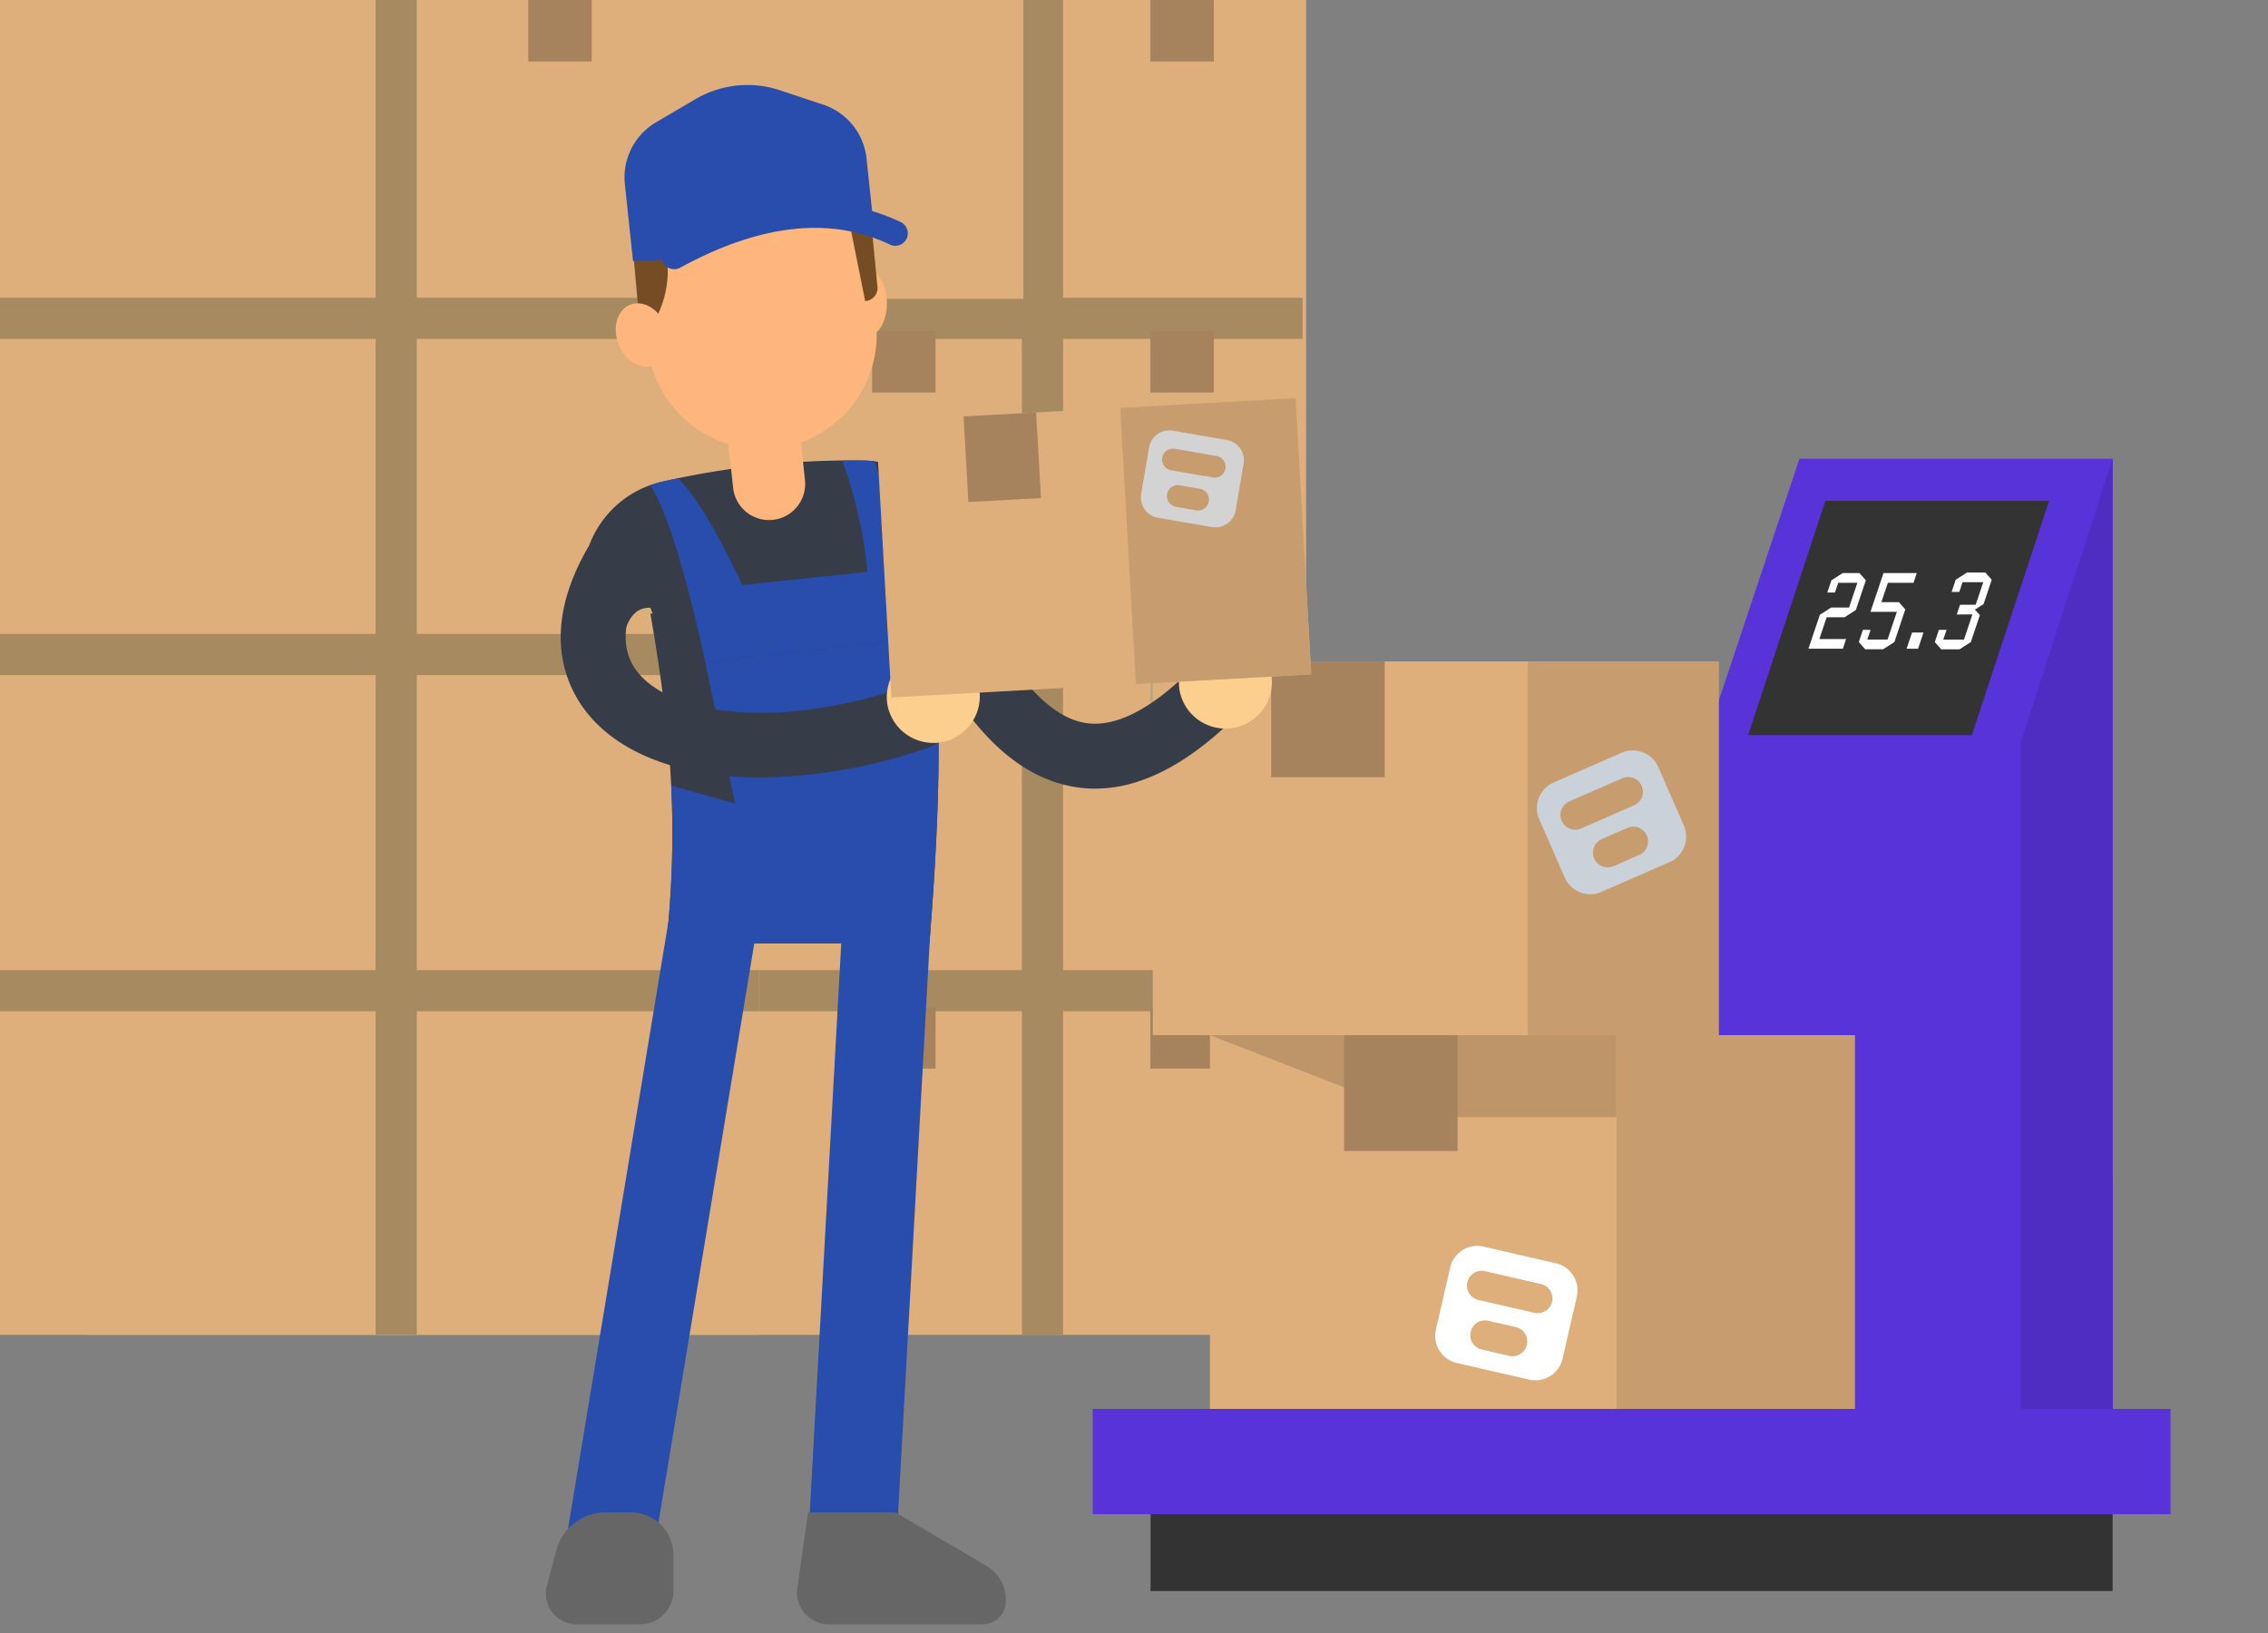 <?xml version="1.0" encoding="UTF-8"?> <svg xmlns="http://www.w3.org/2000/svg" xmlns:xlink="http://www.w3.org/1999/xlink" width="298.022" height="214.632" viewBox="0 0 298.022 214.632"><rect x="0" y="0" width="298.022" height="214.632" fill="#808080" stroke="none"/><defs><style>.a{fill:none;}.b{fill:#deaf7b;}.c{fill:#a88a61;}.d{fill:#c9c9c9;}.e{fill:#bea276;}.f{fill:#a6835d;}.g{clip-path:url(#a);}.h{fill:#5833d9;}.i{fill:#333;}.j{fill:#4e2dc3;}.k{fill:#c79d6f;}.l{fill:#fff;}.m{opacity:0.6;mix-blend-mode:multiply;isolation:isolate;}.n{clip-path:url(#c);}.o{fill:#cad1d9;}.p{clip-path:url(#d);}.q{fill:#363d48;}.r{fill:#294dad;}.s{fill:#feb67c;}.t{fill:#754c24;}.u{fill:#fccf8e;}.v{fill:#666;}.w{fill:#d3d3d3;}</style><clipPath id="a"><rect class="a" width="168.273" height="154.35"></rect></clipPath><clipPath id="c"><rect class="a" width="53.403" height="10.774"></rect></clipPath><clipPath id="d"><rect class="a" width="113.306" height="203.413"></rect></clipPath></defs><g transform="translate(-206 -2647.262)"><g transform="translate(206 2647.263)"><path class="b" d="M0,0V131.822l11.423,43.569H171.488l.135-44.018V0Z" transform="translate(0 0)"></path><path class="b" d="M0,0V175.391H99.705V41.829l-45.728-.9V0Z" transform="translate(0 0)"></path><rect class="c" width="5.41" height="175.392" transform="translate(134.281 -0.001)"></rect><rect class="c" width="5.409" height="175.392" transform="translate(49.358 -0.001)"></rect><rect class="c" width="71.461" height="5.409" transform="translate(99.705 39.123)"></rect><rect class="c" width="71.461" height="5.409" transform="translate(99.705 83.297)"></rect><rect class="c" width="72.18" height="5.41" transform="translate(99.705 127.468)"></rect><rect class="c" width="99.705" height="5.409" transform="translate(0 39.123)"></rect><rect class="c" width="99.705" height="5.409" transform="translate(0 83.297)"></rect><rect class="c" width="99.705" height="5.41" transform="translate(0 127.468)"></rect><rect class="d" width="13.07" height="9.466" transform="translate(112.237 25.826)"></rect><rect class="e" width="8.341" height="8.078" transform="translate(114.603 0.001)"></rect><rect class="f" width="8.339" height="8.076" transform="translate(114.603 43.499)"></rect><rect class="f" width="8.339" height="8.078" transform="translate(69.416 0.001)"></rect><rect class="e" width="8.339" height="8.078" transform="translate(114.603 88.348)"></rect><rect class="f" width="8.339" height="8.078" transform="translate(114.603 132.333)"></rect><rect class="f" width="8.339" height="8.078" transform="translate(151.162 0.001)"></rect><rect class="f" width="8.338" height="8.076" transform="translate(151.162 43.499)"></rect><rect class="e" width="8.338" height="8.078" transform="translate(151.162 88.348)"></rect><rect class="f" width="8.338" height="8.078" transform="translate(151.162 132.333)"></rect><rect class="b" width="46.154" height="39.266" transform="translate(88.324 -0.001)"></rect></g><g transform="translate(335.749 2707.544)"><g class="g"><g transform="translate(0 0)"><g class="g"><rect class="h" width="141.633" height="13.834" transform="translate(13.832 124.848)"></rect><rect class="i" width="126.416" height="10.101" transform="translate(21.439 138.682)"></rect><path class="h" d="M63.679,0h41.155V124.85H51.227v-87.5Z" transform="translate(43.021 -0.001)"></path><path class="h" d="M51.227,21.67v84.981h53.607V76.864Z" transform="translate(43.022 18.198)"></path><path class="j" d="M85.889,0V124.85h-12.1v-87.5Z" transform="translate(61.966 -0.001)"></path><path class="i" d="M93.884,3.007h-29.4L54.33,33.788h29.4Z" transform="translate(45.627 2.525)"></path><rect class="b" width="84.722" height="49.11" transform="translate(29.242 75.738)"></rect><rect class="k" width="31.29" height="49.11" transform="translate(82.674 75.738)"></rect><path class="l" d="M38.337,56.311l9.51,2.188a3.66,3.66,0,0,1,2.747,4.386l-1.875,8.154a3.663,3.663,0,0,1-4.388,2.747L34.821,71.6a3.66,3.66,0,0,1-2.747-4.388l1.875-8.152a3.66,3.66,0,0,1,4.388-2.747" transform="translate(26.857 47.212)"></path><path class="b" d="M35.743,61.823l7.35,1.691a1.94,1.94,0,1,0,.87-3.781l-7.35-1.691a1.94,1.94,0,0,0-.87,3.781" transform="translate(28.755 48.703)"></path><path class="b" d="M36.01,65.369l3.567.821a1.938,1.938,0,1,0,.87-3.777l-3.569-.822a1.939,1.939,0,1,0-.868,3.779" transform="translate(28.978 51.682)"></path><rect class="f" width="14.912" height="15.217" transform="translate(46.871 75.74)"></rect><g class="m" transform="translate(29.241 75.74)"><g class="n"><path class="f" d="M69.3,51.941V41.167h-53.4L43.613,51.941Z" transform="translate(-15.893 -41.167)"></path></g></g><rect class="b" width="74.347" height="49.108" transform="translate(21.734 26.629)"></rect><rect class="k" width="25.064" height="49.108" transform="translate(71.017 26.629)"></rect><path class="o" d="M41.441,25.046l8.942-3.908a3.663,3.663,0,0,1,4.82,1.889l3.35,7.665a3.66,3.66,0,0,1-1.889,4.818l-8.943,3.908A3.656,3.656,0,0,1,42.9,37.531l-3.348-7.665a3.659,3.659,0,0,1,1.888-4.82" transform="translate(32.959 17.494)"></path><path class="k" d="M43.642,29.48l6.91-3.021A1.939,1.939,0,1,0,49,22.907l-6.91,3.019a1.939,1.939,0,0,0,1.553,3.555" transform="translate(34.371 19.1)"></path><path class="k" d="M45.969,31.46l3.356-1.466a1.939,1.939,0,0,0-1.553-3.555l-3.358,1.466a1.94,1.94,0,0,0,1.555,3.555" transform="translate(36.324 22.067)"></path><rect class="f" width="14.914" height="15.217" transform="translate(37.288 26.631)"></rect><path class="l" d="M63.592,16.831l-.429,1.279H58.639l1.5-4.462,1.487-.953h2.351L65.069,9.44H62.558l-.431,1.281H61.121l.539-1.606,1.487-.953h2.191l.846.953-1.314,3.908-1.485.951H61.033l-.959,2.857Z" transform="translate(49.246 6.854)"></path><path class="l" d="M65.2,11.985h2.3l.846.953L66.912,17.23l-1.488.951H63.081l-.844-.951.539-1.606h1.006L63.352,16.9h2.662l1.222-3.639H63.769l1.713-5.1h4.373L69.427,9.44H66.06Z" transform="translate(52.267 6.854)"></path><path class="l" d="M66.366,12.41h1.507l-.716,2.132H65.648Z" transform="translate(55.132 10.422)"></path><path class="l" d="M68.508,18.214l-.844-.953.539-1.606h1.006l-.431,1.281H71.5l1.106-3.3H70.549l.432-1.279H73.04L74.033,9.4H71.309l-.429,1.279H69.874l.539-1.606L71.9,8.124h2.4l.846.951-1.074,3.2-1.111.708-.011.031.637.71L72.4,17.261l-1.483.953Z" transform="translate(56.825 6.822)"></path></g></g></g></g><g transform="translate(265 2658.432)"><g class="p" transform="translate(0 0)"><path class="q" d="M59.22,66.114a16.338,16.338,0,0,1-3.319-.338c-8.555-1.762-15.627-9.927-22.254-25.7a4.262,4.262,0,1,1,7.859-3.3C46.8,49.364,52.221,56.311,57.623,57.425c3.8.781,8.39-1.355,13.592-6.367A4.265,4.265,0,1,1,77.13,57.2c-6.153,5.924-12.162,8.912-17.91,8.912" transform="translate(25.688 26.344)"></path><path class="q" d="M17.048,82.574H51.6c1.56-19.176,1.679-33.613,0-42.129L14.942,39.209c3,17.293,3.6,28.622,2.106,43.365" transform="translate(11.523 30.236)"></path><path class="r" d="M50.679,39.907,21.211,44.983,25.153,63.64l-8.388-2.356a134.1,134.1,0,0,1-.634,20.751H50.679c1.56-19.176,1.679-33.611,0-42.129" transform="translate(12.439 30.774)"></path><path class="q" d="M20.328,30.65a112.253,112.253,0,0,1,26.388-2.788A13.4,13.4,0,0,1,59.58,38.03l3.071,12.364-40.9,4.332L18.81,47.215c-3.617-.159-4.217,5.212-4.091,11.915L9.926,43.28a13.384,13.384,0,0,1,10.4-12.63" transform="translate(7.654 21.479)"></path><path class="r" d="M42.9,27.857c-.919-.009-1.831,0-2.744.012a58.922,58.922,0,0,1,3.3,14.624L27.016,44.234c-3.347-7.145-6.367-12.129-8.493-14.022-.671.142-1.343.278-2.008.43a12.144,12.144,0,0,0-1.573.491c2.373,3.583,5.005,13.055,7.187,23.145L51.6,51.156l-7.205-23.2a14.436,14.436,0,0,0-1.488-.1" transform="translate(11.523 21.479)"></path><path class="s" d="M26.805,39.307h0a4.746,4.746,0,0,0,4.221-5.22l-1.16-10.963-9.444,1,1.162,10.96a4.747,4.747,0,0,0,5.221,4.221" transform="translate(15.748 17.832)"></path><path class="s" d="M26.529,36.82h0A4.748,4.748,0,0,0,30.752,31.6l-1.16-10.962-9.446,1L21.31,32.6a4.745,4.745,0,0,0,5.22,4.222" transform="translate(15.536 15.914)"></path><path class="s" d="M31.909,45.121h0A15.078,15.078,0,0,0,45.315,28.538L44.086,16.926A15.079,15.079,0,0,0,14.1,20.1l1.231,11.613A15.079,15.079,0,0,0,31.909,45.121" transform="translate(10.804 2.649)"></path><path class="s" d="M32.195,13.809c-1.327-.005-2.409,1.881-2.418,4.215s1.059,4.23,2.384,4.235,2.411-1.881,2.419-4.214-1.061-4.23-2.386-4.237" transform="translate(22.962 10.649)"></path><path class="t" d="M13.231,12.048l1.477,16.319a1.716,1.716,0,0,0,1.886,1.555,13.283,13.283,0,0,0-.181-14.143Q28.133,18.517,41.7,13.1l2.784,13.866.094-.011A1.716,1.716,0,0,0,46.1,25.082L44.471,8.409,38.746,4.88,29.963,1.85l.282,2.664-7.8-1.7L19.733,4.622Z" transform="translate(10.203 1.427)"></path><path class="s" d="M14.752,16.241c-1.817.338-2.807,2.453-2.209,4.722S15.1,24.8,16.918,24.457,19.723,22,19.125,19.736s-2.556-3.833-4.373-3.494" transform="translate(9.538 12.489)"></path><path class="q" d="M34.608,65.389c-9.956,0-18.161-2.82-22.674-8.271-2.777-3.355-6.5-10.646-.175-21.76a4.263,4.263,0,1,1,7.412,4.214c-2.889,5.081-3.114,9.157-.668,12.111,4.417,5.336,17.977,7.639,35.336,1.709A4.263,4.263,0,0,1,56.6,61.461a68.978,68.978,0,0,1-21.987,3.928" transform="translate(6.392 25.602)"></path><path class="r" d="M17.146,4.913l5.168-3.041A13.527,13.527,0,0,1,33.449.692L39.14,2.585a8.386,8.386,0,0,1,5.685,7.078l1.07,10.115C36.145,16.5,29.2,18.143,20.116,22.507c-1.169.561-4.617.6-5.976.632L13.068,13.025a8.384,8.384,0,0,1,4.077-8.112" transform="translate(10.042 0)"></path><path class="r" d="M17.428,17.464a1.64,1.64,0,0,1-.788-3.078C28.11,8.108,38.386,7.063,47.182,11.27a1.639,1.639,0,0,1-1.415,2.958c-7.793-3.726-17.06-2.706-27.554,3.036a1.626,1.626,0,0,1-.785.2" transform="translate(12.173 6.741)"></path><path class="u" d="M32.527,48.941a6.12,6.12,0,1,0,5.406-7.008,6.259,6.259,0,0,0-5.406,7.008" transform="translate(25.053 32.311)"></path><path class="u" d="M54.2,47.875a6.12,6.12,0,1,0,5.406-7.007A6.26,6.26,0,0,0,54.2,47.875" transform="translate(41.768 31.49)"></path><path class="r" d="M32.318,156.5c-.108,0-.216,0-.326-.009a5.8,5.8,0,0,1-5.468-6.107L31.307,63.9a5.8,5.8,0,1,1,11.574.639l-4.78,86.48a5.8,5.8,0,0,1-5.783,5.476" transform="translate(20.448 45.057)"></path><path class="r" d="M14.224,155.992A5.807,5.807,0,0,1,8.5,149.247L22.86,62.406A5.8,5.8,0,0,1,34.3,64.3L19.936,151.14a5.8,5.8,0,0,1-5.712,4.851" transform="translate(6.494 44.384)"></path><path class="v" d="M11.214,120.606h8.355a4.378,4.378,0,0,0,4.377-4.38v-4.732a5.6,5.6,0,0,0-5.6-5.6H15.055a6.722,6.722,0,0,0-6.5,5l-1.233,4.656a4.025,4.025,0,0,0,3.889,5.055" transform="translate(5.543 81.658)"></path><path class="v" d="M29.99,120.606H50.211a3.042,3.042,0,0,0,3.034-2.8,5.179,5.179,0,0,0-2.538-4.885l-11.969-7.031H27.271l-1.41,9.961a4.17,4.17,0,0,0,4.129,4.754" transform="translate(19.911 81.658)"></path><path class="b" d="M31.659,26.266l55.175-3.032L88.89,59.523,33.717,62.555Z" transform="translate(24.414 17.917)"></path><path class="k" d="M49.8,24.516l23.048-1.282L74.9,59.524,51.855,60.8Z" transform="translate(38.402 17.916)"></path><path class="w" d="M55.537,25.663l7.09,1.226a2.7,2.7,0,0,1,2.205,3.119l-1.04,6.107a2.7,2.7,0,0,1-3.126,2.212L53.575,37.1a2.709,2.709,0,0,1-2.207-3.121l1.041-6.107a2.706,2.706,0,0,1,3.128-2.21" transform="translate(39.582 19.759)"></path><path class="k" d="M54.092,29.824l5.482.946A1.432,1.432,0,0,0,61.23,29.6v0a1.432,1.432,0,0,0-1.167-1.652L54.581,27a1.432,1.432,0,0,0-1.656,1.171v0a1.434,1.434,0,0,0,1.167,1.654" transform="translate(40.797 20.801)"></path><path class="k" d="M54.452,32.534l2.66.46a1.434,1.434,0,0,0,1.656-1.171l0,0A1.436,1.436,0,0,0,57.6,30.166l-2.66-.46a1.435,1.435,0,0,0-1.656,1.173v0a1.433,1.433,0,0,0,1.169,1.652" transform="translate(41.073 22.891)"></path><path class="f" d="M38.811,36.059l9.539-.522-.638-11.245-9.538.522Z" transform="translate(29.439 18.733)"></path></g></g></g></svg> 